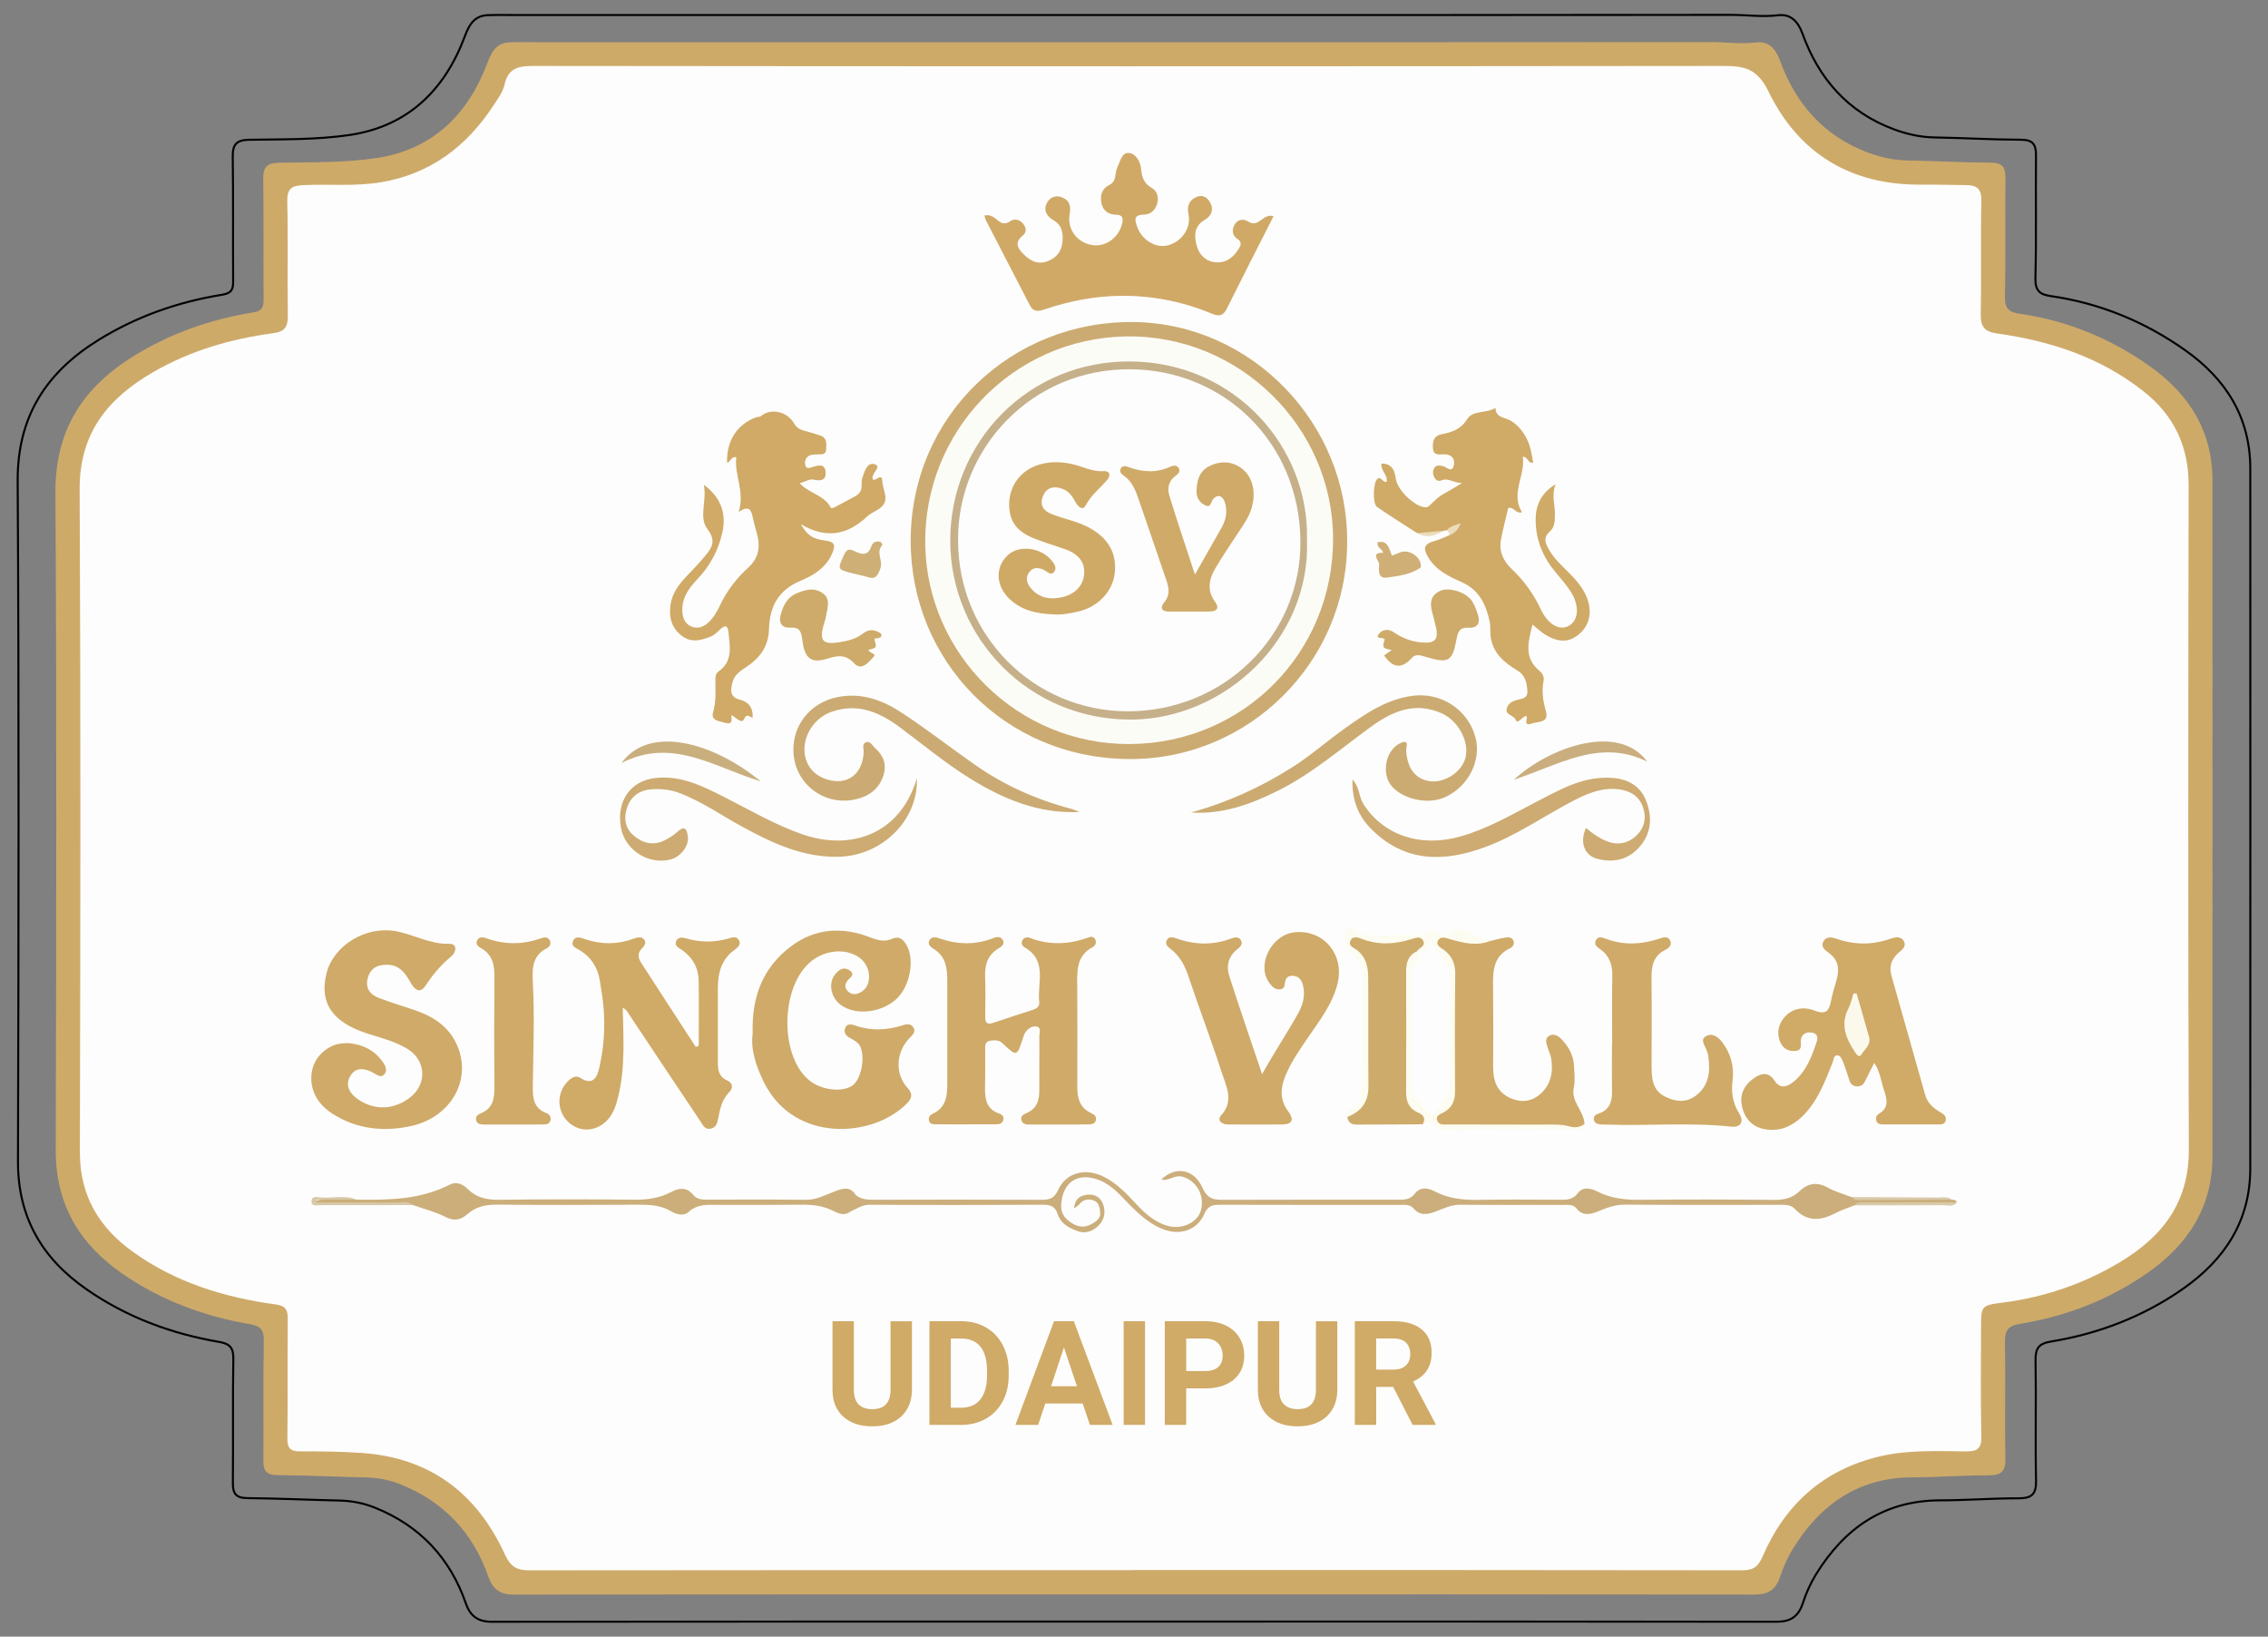 <?xml version="1.0" encoding="utf-8"?>
<!-- Generator: Adobe Illustrator 27.0.1, SVG Export Plug-In . SVG Version: 6.00 Build 0)  -->
<svg version="1.1" id="Layer_1" xmlns="http://www.w3.org/2000/svg" xmlns:xlink="http://www.w3.org/1999/xlink" x="0px" y="0px"
	 viewBox="0 0 840 606" style="enable-background:new 0 0 840 606;" xml:space="preserve">
<rect x="0" y="0" width="840" height="606" fill="#808080" stroke="none"/>
<style type="text/css">
	.st0{fill:none;stroke:#000000;stroke-width:0.75;}
	.st1{fill:#CEAA69;}
	.st2{fill:#FDFDFD;}
	.st3{fill:#D0AA66;}
	.st4{fill:#D0AA67;}
	.st5{fill:#CCAB72;}
	.st6{fill:#D0A967;}
	.st7{fill:#CFAA69;}
	.st8{fill:#D0AA68;}
	.st9{fill:#CFAA68;}
	.st10{fill:#CBAE7B;}
	.st11{fill:#CDAB6A;}
	.st12{fill:#CBAB73;}
	.st13{fill:#CDAB72;}
	.st14{fill:#FDFCF1;}
	.st15{fill:#CBAE79;}
	.st16{fill:#CEAB6B;}
	.st17{fill:#CEAB6A;}
	.st18{fill:#CAAF7E;}
	.st19{fill:#CAAE7F;}
	.st20{fill:#CEAF75;}
	.st21{fill:#CFAF76;}
	.st22{fill:#D8C8A9;}
	.st23{fill:#D9C9AB;}
	.st24{fill:#EBDCBC;}
	.st25{fill:#FCFCF7;}
	.st26{fill:#FBF9EC;}
	.st27{fill:#C6B08A;}
	.st28{fill:#CFAA67;}
</style>
<g>
	<path class="st0" d="M420.11,600.43c-79.33,0.01-158.66-0.02-237.98,0.07c-5.11,0.01-7.95-2.09-9.59-6.79
		c-5.89-16.88-17.06-28.79-33.73-35.47c-4.22-1.69-8.54-2.52-13.08-2.62c-11.37-0.26-22.73-0.8-34.1-0.9
		c-4.1-0.04-5.42-1.56-5.38-5.51c0.14-15.35-0.09-30.7,0.17-46.04c0.07-4.18-1.34-5.62-5.32-6.3c-17.67-3.03-34.2-9.16-49-19.43
		C15.6,466,6.6,450.76,6.66,430.07c0.23-83.98,0.38-167.97-0.11-251.94c-0.14-23.85,10.54-40.24,29.95-52.26
		c14.1-8.73,29.47-14.1,45.76-16.73c3.46-0.56,4.11-1.92,4.09-4.97c-0.11-15.35,0.08-30.7-0.15-46.04c-0.07-4.65,1.33-6.3,6.15-6.38
		c12.38-0.2,24.9,0.03,37.09-1.76c21.54-3.17,35.3-16.58,42.76-36.65c1.57-4.22,3.51-7.53,8.44-7.72c3.6-0.14,7.21-0.05,10.81-0.05
		c66.91,0,133.82,0,200.73,0c82.95,0,165.9,0.03,248.85-0.06c5.83-0.01,11.63,0.85,17.52,0.14c4.72-0.57,7.41,2.34,9.03,6.8
		c6.05,16.71,16.83,29.08,33.78,35.4c4.83,1.8,9.83,2.95,15.09,3.04c10.68,0.18,21.35,0.82,32.03,0.85
		c4.42,0.01,5.63,1.71,5.59,5.82c-0.15,15.17,0.16,30.36-0.21,45.52c-0.11,4.59,1.65,5.97,5.64,6.55
		c18.23,2.62,34.84,9.46,49.82,20.05c15.06,10.64,24.12,24.83,24.12,43.84c0.02,86.4,0.04,172.8-0.01,259.19
		c-0.01,19.39-9.47,33.7-24.87,44.48c-14.76,10.33-31.24,16.65-48.95,19.55c-4.64,0.76-5.78,2.63-5.7,7.05
		c0.25,14.83-0.13,29.66,0.18,44.49c0.11,5.12-1.71,6.52-6.54,6.51c-9.64-0.02-19.29,0.75-28.93,0.76
		c-20.83,0.02-35.47,10.3-46.02,27.39c-2.06,3.34-3.7,7.04-4.92,10.78c-1.59,4.83-4.52,6.78-9.57,6.77
		C578.77,600.4,499.44,600.42,420.11,600.43z"/>
	<g>
		<path class="st1" d="M420.11,590.37c-76.64,0.01-153.29-0.02-229.93,0.07c-4.94,0.01-7.69-2.02-9.27-6.56
			c-5.69-16.31-16.48-27.82-32.59-34.27c-4.08-1.63-8.25-2.43-12.64-2.54c-10.98-0.25-21.96-0.78-32.94-0.87
			c-3.96-0.03-5.23-1.51-5.2-5.32c0.13-14.83-0.09-29.66,0.16-44.48c0.07-4.04-1.3-5.43-5.14-6.09
			c-17.07-2.93-33.04-8.85-47.35-18.77c-15.93-11.05-24.62-25.78-24.57-45.77c0.22-81.14,0.37-162.28-0.11-243.42
			c-0.13-23.05,10.18-38.88,28.94-50.49c13.62-8.43,28.47-13.62,44.21-16.16c3.34-0.54,3.97-1.85,3.95-4.8
			c-0.11-14.83,0.08-29.66-0.14-44.48c-0.07-4.49,1.28-6.09,5.94-6.17c11.96-0.2,24.05,0.03,35.83-1.7
			c20.81-3.06,34.1-16.02,41.32-35.41c1.52-4.08,3.39-7.27,8.15-7.46c3.48-0.13,6.96-0.05,10.44-0.05c64.65,0,129.3,0,193.94,0
			c80.14,0,160.29,0.03,240.43-0.05c5.64-0.01,11.23,0.82,16.92,0.13c4.56-0.55,7.16,2.26,8.72,6.57
			c5.85,16.14,16.26,28.09,32.64,34.2c4.67,1.74,9.5,2.85,14.58,2.93c10.32,0.17,20.63,0.8,30.95,0.82c4.27,0.01,5.44,1.65,5.4,5.63
			c-0.15,14.66,0.15,29.33-0.2,43.98c-0.11,4.43,1.59,5.77,5.45,6.33c17.61,2.53,33.66,9.14,48.13,19.37
			c14.55,10.28,23.3,23.99,23.3,42.36c0.02,83.48,0.03,166.95-0.01,250.43c-0.01,18.74-9.15,32.56-24.03,42.98
			c-14.26,9.98-30.19,16.09-47.3,18.89c-4.48,0.73-5.58,2.54-5.51,6.81c0.24,14.32-0.13,28.66,0.17,42.98
			c0.1,4.94-1.65,6.29-6.31,6.29c-9.32-0.02-18.63,0.72-27.95,0.74c-20.13,0.02-34.27,9.96-44.46,26.46
			c-1.99,3.23-3.57,6.81-4.76,10.41c-1.53,4.67-4.37,6.55-9.25,6.54C573.4,590.34,496.75,590.36,420.11,590.37z"/>
		<path class="st2" d="M419.87,581.39c-74.48,0-148.96-0.03-223.43,0.07c-4.75,0.01-7.19-0.95-9.48-5.96
			c-10.36-22.6-27.77-35.86-53.24-37.52c-7.49-0.49-14.98-0.63-22.46-0.56c-3.72,0.03-4.87-1.2-4.82-4.91
			c0.18-14.66,0.01-29.32,0.13-43.99c0.03-3.32-0.58-4.98-4.45-5.51c-18.98-2.6-37.01-8.09-52.8-19.42
			c-12.64-9.07-19.78-20.82-19.74-37.03c0.21-81.81,0.32-163.62-0.08-245.42c-0.1-20.9,10.62-33.79,27.38-43.44
			c13.74-7.91,28.69-12.23,44.29-14.32c4.28-0.57,5.49-2.36,5.43-6.48c-0.21-14.16,0.12-28.33-0.2-42.48
			c-0.1-4.58,1.74-5.66,5.71-5.86c9.63-0.48,19.31,0.53,28.91-1.07c18.41-3.06,31.89-13.3,41.87-28.64
			c1.54-2.36,3.38-4.81,3.96-7.46c1.38-6.27,5.17-6.97,10.87-6.97c146.79,0.16,293.58,0.16,440.37,0
			c7.85-0.01,12.69,0.81,16.92,9.49c11.18,22.97,30.57,34.74,56.63,34.45c5.5-0.06,11,0.15,16.49,0.18
			c3.94,0.02,5.82,1.28,5.71,5.87c-0.34,13.99,0.04,27.99-0.23,41.98c-0.09,4.6,1.45,6.43,6.02,7.08
			c19.87,2.79,38.52,8.9,54.48,21.6c11.12,8.85,16.52,20.26,16.49,34.64c-0.14,81.97-0.25,163.95,0.08,245.92
			c0.08,19.75-9.91,32.4-25.71,41.83c-13.29,7.93-27.68,12.85-43.06,14.84c-8.19,1.06-8.19,1.14-8.2,9.53
			c-0.01,13.33-0.19,26.66,0.11,39.99c0.1,4.52-1.41,5.64-5.68,5.6c-10.63-0.09-21.37-0.62-31.82,1.82
			c-20.73,4.86-35.08,17.59-43.44,36.96c-1.66,3.85-3.4,5.25-7.59,5.24c-75.14-0.12-150.29-0.09-225.43-0.09
			C419.87,581.38,419.87,581.39,419.87,581.39z"/>
		<g>
			<path class="st3" d="M278.74,265.82c-2.02-1.15-2.39-1.07-3.05,0.24c-0.75,1.48-1.18,1.37-4.77-1.35
				c-0.16,1.55,0.85,3.83-2.49,2.89c-2.39-0.67-5.22-0.81-4.3-3.97c1.17-3.98,0.84-7.89,0.82-11.86c-0.01-1.21,0.15-2.43,1.18-3.15
				c5.42-3.78,4.18-9.24,3.68-14.49c-0.23-2.43-1.19-2.96-3.09-1.09c-1.05,1.03-2.21,2.15-3.54,2.68
				c-3.61,1.42-7.28,2.44-10.83-0.41c-3.83-3.07-4.69-7.14-3.97-11.64c0.63-3.89,2.84-7.03,5.51-9.87c2.51-2.65,5.05-5.28,7.38-8.09
				c2.47-2.98,4.02-5.49,0.77-9.77c-3.42-4.49-0.09-10.51-1.38-16.43c6.37,4.61,8.42,10.66,6.9,17.54
				c-1.48,6.68-4.51,12.39-9.22,17.35c-3.23,3.4-5.99,7.09-5.6,12.31c0.18,2.45,1.14,4.31,3.18,5.21c2.04,0.9,4.18,0.51,6.04-1.07
				c2.1-1.78,3.45-4.05,4.58-6.46c2.58-5.49,6.14-10.19,10.63-14.26c3.36-3.04,4.47-6.9,3.47-11.31c-0.55-2.43-1.35-4.8-1.84-7.23
				c-0.54-2.68-1.32-4.68-5.22-2.01c2.39-7.59-1.72-13.74-0.87-20.3c-2.04-0.34-2.08,1.8-3.42,2.03
				c-0.26-7.97,3.57-14.04,10.58-16.75c0.61-0.24,1.45-0.1,1.91-0.48c3.78-3.07,9.74-1.84,12.45,2.88c1.08,1.88,2.7,2.27,4.46,2.76
				c1.75,0.49,3.51,0.98,5.23,1.58c2.53,0.89,2.12,3.15,2.05,5.07c-0.08,2.23-1.92,1.79-3.37,1.88c-0.98,0.06-2.09,0.02-2.9,0.46
				c-1.24,0.68-1.79,2.03-1.47,3.42c0.39,1.73,1.65,1.14,2.78,0.78c1.98-0.64,4.37-1.28,4.74,1.59c0.39,3.03-1.37,3.83-4.39,3.09
				c-1.38-0.34-3.1,0.75-5.17,1.34c3.45,3.79,9.02,4.36,11.4,8.88c0.33,0.63,1.16,0.22,1.78-0.12c2.48-1.35,5.01-2.59,7.45-3.99
				c1.33-0.76,2.29-1.87,2.28-3.61c-0.01-1.15,0.01-2.38,0.37-3.45c0.79-2.36,1.92-5.77,4.67-4.67c2.41,0.96-1.3,3.15-0.99,5.27
				c0.68,1.77,3.52-2.76,3.64,1.01c0.11,3.41,3.12,7.13-1.06,10.06c-1.49,1.04-3.29,1.72-4.59,2.95
				c-7.28,6.89-15.25,8.34-24.53,2.84c2.25,3.91,4.22,5.51,9.13,6.07c3.63,0.42,3.65,1.94,2.54,4.6
				c-2.23,5.35-6.84,8.23-11.73,10.25c-8.2,3.38-11.53,9.54-11.73,17.91c-0.15,6.46-3.53,10.94-8.71,14.24
				c-2.18,1.39-4.19,2.92-4.81,5.47c-0.67,2.73-1.27,5.46,2.88,6.48C277.01,259.83,279.03,261.89,278.74,265.82z"/>
			<path class="st4" d="M524.86,197.4c-4.97-3.22-9.99-6.34-14.87-9.69c-1.68-1.16-1.44-9.22,0.18-10.41
				c1.46-1.08,1.9,1.56,3.39,1.09c0.54-2.51-2.22-4.03-1.93-6.74c3.74-0.04,4.93,2.36,5.33,5.56c0.53,4.25,7.12,10.61,11.15,10.64
				c0.55,0,1.2-0.48,1.63-0.9c1.54-1.51,3.02-3.06,4.97-4.1c1.89-1,3.69-2.16,6.8-3.99c-3.42-0.09-5.15-2-7.5-1.03
				c-1.44,0.59-2.23-0.04-2.82-1.16c-0.57-1.09-0.61-2.32,0.01-3.36c0.72-1.21,1.94-0.95,3.13-0.74c1.44,0.26,3.53,2.91,4.16-0.49
				c0.46-2.51-1.18-4-3.94-3.86c-1.84,0.1-3.77,0.4-3.86-2.46c-0.09-2.6,0.43-4.45,3.43-5.02c3.73-0.71,6.96-1.8,9.33-5.61
				c2.06-3.32,7.18-1.96,10.41-4.1c0.12,3.8,3.67,3.47,5.81,4.83c2.61,1.66,4.46,3.95,5.83,6.68c1.36,2.72,1.77,5.65,2.36,8.76
				c-2.13,0.41-1.85-2.25-3.87-2.16c1.04,6.91-4.63,13.48-0.3,20.51c-2.35,0.73-2.85-2.04-5.09-1.58
				c-0.88,3.81-1.95,7.78-2.69,11.81c-0.79,4.28,0.87,7.86,3.95,10.77c4.52,4.28,8.09,9.18,10.75,14.85
				c2.7,5.77,6.92,8.07,10.31,6.3c3.81-2,4.22-7.59,0.74-12.86c-1.64-2.49-3.6-4.77-5.53-7.06c-4.67-5.54-7.29-11.91-7.37-19.14
				c-0.06-5.35,1.75-9.97,7.38-13.46c-1.58,4.17-0.21,7.56-0.24,11.01c-0.02,2.38,0,4.87-1.87,6.5c-2.8,2.44-1.49,4.74-0.15,7.04
				c2.13,3.63,5.39,6.31,8.25,9.32c3.01,3.18,5.64,6.62,6.43,11.04c0.84,4.71-0.89,8.69-4.68,11.37c-3.86,2.74-7.95,1.71-11.69-0.65
				c-1.5-0.95-2.8-2.2-4.6-3.64c-1.6,6.46-3.31,12.33,2.64,17.17c1.04,0.84,1.76,2.24,1.48,3.57c-0.82,4-0.17,7.7,0.9,11.63
				c1.1,4.01-2.99,3.49-5.27,4.27c-3.4,1.17-1.35-1.91-1.99-2.8c-1.65,0.09-3.17,3.28-3.94,1.49c-0.84-1.94-3.97-1.78-3.35-4.23
				c0.49-1.93,2.08-2.78,4.02-3.24c1.68-0.4,3.81-0.61,3.62-3.25c-0.23-3.05-0.71-5.84-3.75-7.64c-4.99-2.96-9.24-6.62-9.91-12.93
				c-0.17-1.65,0.07-3.37-0.27-4.98c-1.36-6.4-3.89-11.93-10.46-14.81c-4.71-2.07-9.44-4.35-12.26-9.03
				c-2.26-3.75-1.58-5.12,2.67-6.3c1.73-0.48,3.37-1.32,5.05-2c0.91-0.48,0.85-1.75,1.88-2.25c-1.01-0.07-1.91-0.03-2.76,0.41
				c-0.32,0.04-0.63,0.09-0.94,0.15C531.59,197.08,528.36,198.73,524.86,197.4z"/>
			<path class="st5" d="M498.94,200.91c-0.08,44.18-36.33,80.38-80.66,80.15c-46.42-0.23-81.04-36.66-80.99-80.93
				c0.06-46.16,37.4-81.58,82.97-80.88C463.62,119.92,499.37,156.83,498.94,200.91z"/>
			<path class="st6" d="M471.7,80.03c-5.85,11.54-11.68,22.91-17.36,34.34c-1.74,3.5-4,2.39-6.56,1.35
				c-10.45-4.22-21.38-6.29-32.6-6.19c-9.67,0.09-19.17,1.93-28.35,5.05c-2.41,0.82-4.15,0.9-5.42-1.56
				c-5.41-10.47-10.83-20.93-16.23-31.4c-0.27-0.53-0.38-1.15-0.59-1.82c2.17-0.48,3.56,0.6,4.75,1.62c1.59,1.36,2.86,1.83,4.8,0.51
				c1.71-1.17,3.57-0.6,4.88,1.01c1.07,1.32,1.2,3.12-0.03,4.1c-2.68,2.15-2.71,4.07-0.47,6.48c2.54,2.73,5.39,4.6,9.23,3.29
				c3.23-1.1,5.3-3.45,5.72-6.91c0.39-3.26,0.03-6.38-3.17-8.28c-2.42-1.43-3.91-3.41-2.71-6.14c0.92-2.1,2.97-3.33,5.37-2.54
				c2.97,0.98,3.81,3.06,3.23,6.27c-1.04,5.71,2.74,10.63,8.37,11.54c4.94,0.79,9.84-2.76,11.04-7.96c0.45-1.95,0.23-3.25-2.22-3.29
				c-2.8-0.05-4.83-1.4-5.42-4.23c-0.6-2.85,0.11-5.43,2.9-6.78c2.89-1.4,1.91-4.38,2.97-6.51c1.09-2.2,1.63-5.63,4.36-5.33
				c2.58,0.28,4.26,3.33,4.47,6.03c0.25,3.07,1.1,5.27,3.88,6.87c2.04,1.18,2.7,3.43,2.09,5.71c-0.66,2.44-2.4,4.18-4.98,4.21
				c-3.95,0.04-3.31,2.15-2.44,4.57c1.77,4.89,6.87,7.96,11.34,6.81c5.18-1.33,8.72-6.48,7.63-11.6c-0.68-3.19,0.4-5.31,3.21-6.4
				c2.19-0.86,3.96,0.4,4.92,2.34c1.35,2.72,0.25,4.83-2.22,6.29c-3.98,2.35-3.81,6.12-2.81,9.68c0.95,3.37,3.48,5.77,7.23,5.98
				c3.92,0.22,6.49-2.06,8.42-5.25c0.83-1.36,0.86-2.44-0.58-3.39c-2.09-1.38-2.11-3.51-1.11-5.28c1.11-1.98,3.2-2.38,5.2-1.12
				C466.24,84.48,467.65,78.92,471.7,80.03z"/>
			<path class="st7" d="M278.76,382.74c-0.42-14.14,4.07-24.71,14.21-32.34c8.95-6.73,19-7.32,29.32-3.32
				c2.74,1.06,5.34,1.81,8.18,0.53c2.57-1.16,4.06,0.22,5.27,2.3c3.21,5.52,1.24,15.61-3.95,20.19c-5.68,5.01-14.99,5.94-20.34,2.04
				c-3.79-2.77-4.81-8.14-2.09-11.43c1.35-1.63,3.1-2.85,5.2-1.48c2.5,1.63,0.17,2.75-0.7,3.91c-1.09,1.45-1.03,2.75,0.25,3.99
				c1.44,1.37,3.03,1.14,4.61,0.31c4.52-2.37,4.14-9.79-0.67-13.02c-4.99-3.36-12.2-2.61-17.25,1.24
				c-12,9.16-12.31,36.17-0.48,44.82c4.24,3.1,11.6,4.15,15.46,1.41c3-2.13,4.63-9.59,3.04-13.93c-0.76-2.08-2.7-2.84-4.39-3.85
				c-1.34-0.8-1.91-1.92-1.44-3.34c0.56-1.66,2.08-1.63,3.35-1.17c6.22,2.22,12.37,1.93,18.55-0.12c1.31-0.43,2.78-0.28,3.51,1.13
				c0.75,1.45-0.26,2.47-1.24,3.43c-5.38,5.34-5.9,13.59-0.93,18.89c2.1,2.24,1.29,4-0.29,5.61c-12.52,12.78-41.56,14.81-52.86-7.52
				C279.97,394.87,277.94,388.33,278.76,382.74z"/>
			<path class="st7" d="M391.97,416.4c-3.5,0.01-7,0.02-10.5,0c-1.36-0.01-2.81-0.07-3.19-1.73c-0.33-1.45,0.85-2.06,1.93-2.52
				c3.82-1.62,4.76-4.72,4.72-8.53c-0.06-6.66,0.08-13.33,0.01-19.99c-0.01-1.18,0.81-3.02-0.86-3.48
				c-1.68-0.46-3.22,0.61-4.26,2.02c-0.47,0.64-0.71,1.48-0.96,2.25c-2.22,6.85-2.25,6.88-7.51,1.92c-1.43-1.34-3.05-1.24-4.67-0.97
				c-2.04,0.35-1.79,2.1-1.8,3.57c-0.03,4.16,0.06,8.33-0.04,12.49c-0.11,4.65-0.12,9.16,5.46,10.99c0.99,0.33,1.63,1.26,1.26,2.4
				c-0.35,1.09-1.32,1.47-2.37,1.47c-7.66,0.03-15.32,0.05-22.98,0.02c-1.02,0-2.02-0.3-2.19-1.57c-0.16-1.16,0.5-1.92,1.46-2.36
				c4.76-2.17,5.37-6.32,5.36-10.86c-0.03-12.83,0-25.66,0-38.48c0-4.63-0.58-8.98-5.09-11.71c-1.08-0.65-2.38-1.7-1.47-3.25
				c0.84-1.43,2.41-1.05,3.62-0.63c6.7,2.33,13.33,2.54,20.01-0.11c1.2-0.48,2.81-0.71,3.53,0.8c0.76,1.59-0.6,2.41-1.73,3.11
				c-3.85,2.36-5.02,5.89-4.86,10.23c0.18,4.99,0.09,9.99,0.04,14.99c-0.02,2.23,0.72,3.04,3.01,2.25
				c4.87-1.68,9.79-3.21,14.69-4.83c1.34-0.44,2.5-1.23,2.31-2.83c-0.82-7.02,3.21-15.35-5.45-20.3c-0.84-0.48-1.36-1.52-0.77-2.61
				c0.57-1.06,1.69-1.27,2.61-0.92c7.34,2.82,14.63,2.56,21.93-0.15c1.06-0.39,2-0.23,2.48,0.9c0.46,1.08-0.03,2.18-0.88,2.63
				c-6.49,3.38-5.87,9.39-5.84,15.25c0.05,12.16,0.07,24.32,0.01,36.48c-0.02,4.3,0.94,7.95,5.23,9.86c1.23,0.55,1.99,1.3,1.62,2.66
				c-0.39,1.43-1.69,1.46-2.85,1.47C399.3,416.42,395.63,416.4,391.97,416.4z"/>
			<path class="st8" d="M129.04,386.24c5.39,0.48,9.84,2.69,12.94,7.27c0.87,1.28,1.48,2.89,0.44,4.18
				c-1.24,1.53-2.61,0.41-3.95-0.34c-3.17-1.77-6.71-2.49-8.76,1.12c-2.07,3.64-0.03,6.69,3.23,8.81c6.02,3.9,12.77,3.64,18.63-0.67
				c6.69-4.91,6.4-13.94-0.67-18.24c-4.58-2.8-9.81-4.06-14.85-5.68c-12.9-4.15-17.84-11.26-15.15-22.2
				c2.56-10.42,14.54-17.7,25.64-15.7c6.66,1.2,12.64,4.86,19.77,4.68c3.34-0.09,2.62,3.18,0.84,4.65
				c-3.77,3.12-6.82,6.68-9.49,10.77c-2.05,3.14-4.03,1.72-5.56-1.01c-1.9-3.37-3.97-6.52-8.56-6.65c-3.63-0.1-6.2,1.14-7.27,4.7
				c-1.12,3.71,0.62,6.26,3.93,7.54c4.64,1.8,9.44,3.17,14.13,4.83c6.5,2.29,11.91,6,14.85,12.47c5.88,12.94-2.16,27.18-17.46,30.3
				c-9.86,2.01-19.52,1.02-28.32-4.51c-4.99-3.14-8.18-7.72-8.11-13.49c0.06-4.94,2.62-9.18,7.41-11.61
				C124.71,386.41,126.82,386.28,129.04,386.24z"/>
			<path class="st4" d="M694.18,393.56c-1.29,2.56-2.37,4.6-3.36,6.68c-0.64,1.35-1.61,2.1-3.12,2.02c-1.52-0.09-2.36-0.98-2.8-2.41
				c-0.7-2.22-1.41-4.44-2.27-6.6c-0.42-1.05-0.97-2.49-2.2-2.47c-1.41,0.02-1.28,1.63-1.7,2.66c-2.92,7.23-5.57,14.58-11.46,20.16
				c-3.61,3.41-7.65,5.2-12.64,4.66c-4.85-0.53-7.94-3.23-9.26-7.83c-1.3-4.52,0.27-8.3,3.92-10.97c2.66-1.95,5.55-3.04,8.02,0.78
				c1.91,2.95,4.49,2.32,6.86,0.4c4.76-3.84,6.83-9.3,8.66-14.85c0.49-1.5,0.38-3.13-1.7-3.44c-1.76-0.26-3.33,0.12-4.04,2.07
				c-0.6,1.65,1.03,4.45-2.18,4.73c-2.31,0.2-4.4-0.82-5.4-2.92c-1.26-2.66-1.21-5.56,0.35-8.13c2.51-4.13,7.18-5.87,12.2-3.9
				c4.04,1.59,5.37,0.21,6.07-3.47c0.53-2.77,1.4-5.47,2.16-8.19c1.07-3.88,0.51-7.2-2.98-9.73c-1.32-0.95-2.97-2.12-2.05-4.06
				c1.01-2.13,3.17-1.77,4.85-1.18c6.71,2.36,13.32,2.39,20.04,0.03c1.64-0.58,3.9-1.09,4.97,0.9c1.13,2.08-0.87,3.28-2.15,4.47
				c-2.56,2.37-3.38,5.04-2.39,8.48c4.22,14.69,8.27,29.43,12.49,44.12c0.87,3.03,3.25,4.94,5.92,6.48c1.03,0.59,1.94,1.41,1.64,2.8
				c-0.33,1.53-1.65,1.5-2.78,1.5c-6.83,0.03-13.66,0.03-20.48,0c-1,0-2.07-0.18-2.42-1.35c-0.31-1.04-0.03-2.03,0.94-2.6
				c3.84-2.24,3.02-5.43,1.88-8.74C696.71,400.56,696.47,397.16,694.18,393.56z"/>
			<path class="st4" d="M258.8,387.19c0-7.98,0.09-15.96-0.03-23.94c-0.07-4.78-2.14-8.62-6.1-11.43c-1.15-0.81-3.03-1.48-2.23-3.35
				c0.74-1.74,2.46-1.36,3.94-0.93c5.08,1.46,10.14,1.44,15.25,0.01c1.36-0.38,3.15-1.08,4.06,0.57c0.94,1.69-0.61,2.84-1.76,3.68
				c-4.83,3.52-6.03,8.55-6.05,14.07c-0.04,9.16,0.01,18.32-0.01,27.48c0,2.78,0.32,5.32,3.32,6.63c2.28,1,2.43,2.86,0.9,4.42
				c-2.64,2.68-3.39,6.03-4.04,9.46c-0.36,1.88-0.72,3.7-2.96,4.08c-2.14,0.37-2.84-1.51-3.71-2.8
				c-8.8-13.1-17.55-26.24-26.29-39.38c-0.64-0.96-1.11-2.05-2.45-2.59c0.25,11.06,0.99,22.09-1.69,32.92
				c-0.8,3.22-1.75,6.38-4.21,8.87c-4.24,4.28-10.51,4.39-14.61,0.15c-4.16-4.3-3.84-11.17,0.63-15.14
				c1.38-1.22,2.68-1.88,4.44-0.73c3.75,2.46,5.73,0.32,6.55-3.02c1.87-7.63,2.45-15.42,1.78-23.26c-0.28-3.3-0.85-6.58-1.37-9.86
				c-0.78-4.85-3.18-8.67-7.44-11.26c-1.37-0.83-3.51-1.51-2.38-3.61c1-1.86,2.92-0.96,4.48-0.44c5.89,1.95,11.74,2,17.61-0.13
				c1.4-0.51,3.12-1.08,4.17,0.26c1,1.26-0.13,2.52-1.05,3.49c-1.58,1.67-1.14,3.45-0.12,5.03c6.72,10.44,13.51,20.83,20.28,31.24
				C258.07,387.5,258.44,387.35,258.8,387.19z"/>
			<path class="st9" d="M467.44,397.75c4.41-7.96,9.24-15.13,13.43-22.67c1.84-3.3,2.67-6.85,1.63-10.58
				c-0.46-1.63-1.48-3-3.45-3.17c-2.12-0.18-3.04,0.91-3.19,2.9c-0.08,1.08-0.48,1.96-1.71,2.09c-1.96,0.22-3.08-1.1-4.07-2.44
				c-4.75-6.48,0.7-17.58,9.12-18.63c10.77-1.34,18.8,8,16.22,18.78c-1.83,7.67-6.6,13.72-10.9,20.02
				c-3.19,4.67-6.43,9.3-8.56,14.57c-1.77,4.39-1.93,8.75,1.09,12.79c2.31,3.09,1.82,4.93-2.3,4.96c-6.66,0.05-13.32,0.01-19.98,0
				c-2.36-0.01-4.09-1.62-2.52-3.35c4.94-5.43,1.9-10.79,0.25-15.91c-3.88-12.02-8.4-23.83-12.41-35.8
				c-1.32-3.93-3.12-7.28-6.4-9.84c-1.01-0.79-2.33-1.72-1.59-3.28c0.75-1.59,2.32-1.18,3.51-0.75c6.85,2.45,13.64,2.64,20.5,0.03
				c1.16-0.44,2.78-0.77,3.54,0.77c0.76,1.53-0.51,2.52-1.5,3.33c-3.31,2.66-4.03,6.23-2.84,9.91
				C459.2,373.62,463.37,385.67,467.44,397.75z"/>
			<path class="st8" d="M597.1,386.79c0-8.47-0.12-16.93,0.05-25.4c0.08-4.13-1.01-7.47-4.47-9.92c-1.05-0.74-2.39-1.6-1.66-3.21
				c0.74-1.61,2.24-1.24,3.45-0.77c6.85,2.67,13.64,2.27,20.48-0.05c1.21-0.41,2.79-0.79,3.57,0.7c0.93,1.78-0.47,2.95-1.76,3.59
				c-4.45,2.22-5.14,6.04-5.09,10.47c0.11,10.48,0.05,20.96,0.03,31.45c-0.01,4.9-0.09,9.97,5.18,12.5c3.71,1.78,7.65,2.3,11.3-0.53
				c5.05-3.91,5.28-9.27,4.48-14.92c-0.09-0.64-0.43-1.25-0.64-1.88c-0.56-1.77-2.57-3.91-0.03-5.23c2.39-1.24,4.52,0.53,5.95,2.43
				c3.14,4.16,4.41,8.98,3.75,14.11c-0.58,4.46,0.09,8.4,2.52,12.27c1.8,2.88,0.5,5.15-2.93,4.78c-15.44-1.66-30.91-0.23-46.36-0.77
				c-0.67-0.02-1.33-0.01-2-0.06c-1.21-0.1-2.38-0.38-2.61-1.81c-0.19-1.19,0.65-1.84,1.65-2.16c4.29-1.36,5.18-4.62,5.1-8.62
				c-0.11-5.65-0.03-11.31-0.03-16.97C597.06,386.79,597.08,386.79,597.1,386.79z"/>
			<path class="st7" d="M552.07,348.4c1.77-0.42,3.52-0.93,5.32-1.21c1.1-0.17,2.45-0.31,3.08,0.97c0.65,1.32-0.2,2.47-1.19,2.94
				c-6.57,3.16-6.34,9.02-6.29,14.96c0.1,9.65,0.1,19.29,0.02,28.94c-0.05,5.05,1.38,9.27,6.2,11.51c3.91,1.81,7.87,1.55,11.2-1.36
				c4-3.48,4.9-8.13,4.12-13.16c-0.23-1.46-0.95-2.83-1.38-4.26c-0.42-1.43-1.08-3.08,0.47-4.1c1.65-1.09,3.37-0.21,4.53,0.97
				c2.73,2.78,4.64,6.09,4.81,10.11c0.12,2.66,0.49,5.42-0.07,7.96c-1.18,5.38,3.89,8.71,3.94,13.58c-0.95,1.94-2.77,1.63-4.37,1.52
				c-14.94-1.04-29.89-0.32-44.84-0.47c-0.83-0.01-1.66-0.02-2.5-0.04c-1.64-0.03-2.96-0.65-3.53-2.26
				c-0.52-1.47,0.2-2.77,1.33-3.47c4.35-2.69,4.66-6.78,4.61-11.32c-0.15-12.49-0.13-24.98-0.01-37.46
				c0.04-3.99-0.29-7.57-3.8-10.22c-1.29-0.97-2.55-2.48-1.74-4.3c0.86-1.94,2.79-1.35,4.41-1.29
				C541.64,347.13,546.79,348.43,552.07,348.4z"/>
			<path class="st10" d="M722.89,444.23c0.78,0.01,1.56,0.01,1.83,0.98c-5.53,1.28-11.13,0.26-16.7,0.56
				c-7.05,0.38-14.14-0.68-21.17,0.54c-2.31,0.93-4.72,1.68-6.92,2.83c-5.44,2.84-10.53,3.45-15.18-1.51
				c-1.5-1.6-3.59-1.51-5.61-1.51c-19.16,0.01-38.31,0.07-57.47-0.07c-3.68-0.03-6.81,1.3-10.04,2.59
				c-2.82,1.13-5.52,1.58-7.68-1.12c-1.26-1.57-2.91-1.39-4.55-1.39c-12.83-0.01-25.65,0.09-38.48-0.05
				c-3.52-0.04-6.43,1.5-9.52,2.63c-2.86,1.04-5.58,1.42-7.76-1.15c-1.44-1.71-3.26-1.41-5.05-1.42
				c-22.32-0.02-44.64,0.03-66.97-0.05c-2.77-0.01-4.35,0.58-5.6,3.46c-2.51,5.78-8.64,7.92-14.64,5.82
				c-5.02-1.75-8.84-5.17-12.54-8.82c-3.53-3.49-6.63-7.51-11.46-9.47c-7.96-3.24-13.68,0.39-14.34,8.79
				c-0.25,3.2,1.16,5.07,3.39,6.65c2.45,1.74,5.06,2.33,7.93,0.68c1.69-0.97,3.29-2.04,3.12-4.08c-0.15-1.73-0.33-3.84-2.39-4.6
				c-2.04-0.76-3.93-0.41-5.36,1.44c-0.29,0.37-0.76,0.6-1.96,1.52c0.36-3.77,2.38-4.77,4.83-5.1c3.09-0.42,5.26,1.17,6.11,3.99
				c0.8,2.67,0.22,5.39-1.83,7.42c-2.13,2.1-4.78,3.15-7.76,2.07c-3.19-1.16-6.25-2.8-7.36-6.25c-0.95-2.95-2.72-3.55-5.55-3.53
				c-21.32,0.11-42.65,0.16-63.97,0c-2.95-0.02-4.94,1.51-7.3,2.56c-0.68-2.48,1.77-3.98,1.94-6.19c1.92,1.59,4.16,1.79,6.55,1.79
				c20.82-0.05,41.65-0.08,62.47,0.02c2.98,0.01,4.63-0.63,6.01-3.66c2.97-6.52,10.23-8.3,17.06-4.8c4.69,2.4,8.24,6.15,11.77,9.93
				c3.33,3.56,6.88,6.82,11.73,8.18c5.3,1.49,11.12-1.25,12.31-5.71c1.51-5.64-1.72-11.18-6.99-12.53
				c-2.77-0.71-4.91,1.76-7.69,1.11c5.23-5.08,12.08-4.08,15.29,3.08c1.93,4.29,4.45,4.42,8.09,4.41
				c21.32-0.08,42.65-0.05,63.97-0.05c2.47,0,4.77,0.18,6.63-2.31c1.85-2.47,4.73-2.12,7.26-0.79c5.02,2.64,10.35,3.25,15.95,3.16
				c10.33-0.18,20.66-0.09,30.98-0.04c2.41,0.01,4.4-0.18,6.09-2.42c1.93-2.55,4.81-1.87,7.28-0.62c4.9,2.49,10.05,3.1,15.48,3.06
				c16.66-0.15,33.32-0.14,49.97,0.03c3.54,0.03,6.66-0.61,9.16-3.02c3.32-3.2,6.66-3.79,10.8-1.48c2.73,1.52,5.85,2.36,8.79,3.5
				c5.88,1.23,11.83,0.28,17.74,0.55C710.03,444.1,716.48,443.27,722.89,444.23z"/>
			<path class="st9" d="M189.99,416.39c-3.49,0-6.98,0.04-10.48-0.01c-1.31-0.02-2.84-0.01-3.19-1.71
				c-0.29-1.42,0.87-2.07,1.95-2.53c4.27-1.8,4.87-5.31,4.84-9.41c-0.1-13.64-0.09-27.27,0.02-40.91c0.04-4.41-0.65-8.25-4.86-10.67
				c-0.96-0.55-2.17-1.36-1.65-2.73c0.62-1.62,2.23-1.47,3.44-1.03c6.85,2.49,13.63,2.45,20.47-0.02c1.01-0.36,2.4-0.5,3.09,0.82
				c0.69,1.33-0.15,2.46-1.13,2.95c-5.84,2.95-5.36,8.41-5.11,13.45c0.62,12.11,0.12,24.2-0.02,36.29
				c-0.05,4.41-0.47,9.22,5.02,11.29c1.26,0.48,1.81,1.49,1.44,2.79c-0.41,1.45-1.76,1.38-2.88,1.4
				C197.3,416.42,193.64,416.39,189.99,416.39z"/>
			<path class="st11" d="M526.92,416.3c-7.65,0.04-15.29,0.11-22.94,0.11c-2.13,0-4.53,0.29-4.96-2.8c0.41-2.48,3.4-2.05,4.32-3.7
				c1.52-2.73,2.62-5.62,2.59-8.94c-0.11-12.63-0.09-25.26-0.02-37.89c0.03-4.39-1.1-8.2-4.61-11.03c-1.42-1.14-2.41-2.5-1.63-4.27
				c0.78-1.76,2.45-1.31,3.93-0.99c6.41,1.42,12.85,1.09,19.29,0.25c1.78-0.23,3.82-0.88,4.91,1.17c0.95,1.78-0.34,3.12-1.47,4.37
				c-0.4,0.42-0.83,0.81-1.28,1.17c-2.25,1.62-2.82,3.87-2.81,6.55c0.04,14.32,0.06,28.64,0,42.95c-0.01,3.22,0.72,5.76,3.66,7.61
				C527.88,412.12,529.92,413.87,526.92,416.3z"/>
			<path class="st12" d="M399.86,300.65c-15.25,0.74-28.27-4.78-40.59-12.41c-9.07-5.61-17.26-12.44-25.78-18.79
				c-7.62-5.68-15.78-9.32-25.56-5.87c-5.86,2.07-10.07,7.93-9.98,14.11c0.08,5.29,3.24,9.38,8.47,10.96
				c7.42,2.24,13.03-1.96,13.46-10.05c0.07-1.26-0.68-3.02,0.66-3.67c1.72-0.83,2.54,1.17,3.57,2.08c3.12,2.75,4.43,6.15,3.04,10.28
				c-1.87,5.59-6.36,8.11-11.62,8.94c-10.6,1.66-20.21-5.72-21.52-16.08c-1.38-10.84,5.81-20.07,16.36-22.07
				c9.1-1.72,16.8,1.31,23.95,6.04c9.13,6.05,17.8,12.77,26.78,19.06c10.86,7.61,22.8,12.94,35.63,16.3
				C397.79,299.77,398.81,300.26,399.86,300.65z"/>
			<path class="st5" d="M441.11,300.84c13.48-3.7,25.95-9.39,37.66-16.84c6.9-4.39,12.99-9.83,19.65-14.53
				c7.61-5.37,15.24-10.64,24.93-11.85c10.27-1.28,20.13,4.95,23.02,15.02c2.51,8.72-2.41,18.61-11.22,22.56
				c-6.05,2.72-14.98,0.97-19.45-3.81c-4.29-4.59-2.66-13.77,3.09-16.29c3.34-1.46,1.95,1.62,2.01,2.74
				c0.39,6.49,3.21,10.42,8.43,11.37c4.91,0.9,10.98-2.47,13.07-7.25c2.6-5.94-1.57-14.76-8.25-17.79
				c-9.82-4.45-18.25-0.88-26.05,4.77c-11.44,8.29-22.13,17.63-34.91,23.96C463.01,297.9,452.62,301.63,441.11,300.84z"/>
			<path class="st13" d="M339.59,288.2c0.52,15.56-12.88,28.52-28.64,29.03c-13.21,0.43-24.58-4.89-35.77-10.97
				c-7.88-4.28-15.24-9.51-23.72-12.69c-3.21-1.2-6.46-1.51-9.81-1.35c-4.43,0.21-7.8,2.42-9.27,6.44
				c-1.35,3.69-1.16,7.68,2.16,10.59c3.39,2.98,7.3,4,11.54,1.94c1.77-0.86,3.51-1.96,4.96-3.29c2.81-2.56,3.35-0.43,3.71,1.7
				c0.58,3.43-2.54,7.59-6.24,8.6c-8.15,2.23-17.02-3.36-18.52-11.66c-1.78-9.85,3.45-17.39,12.66-18.45
				c9.49-1.09,17.53,2.95,25.55,7.02c9.63,4.88,18.93,10.38,29.25,13.91C314.27,314.79,333.09,309.77,339.59,288.2z"/>
			<path class="st13" d="M587.41,306.59c2.56,2.11,4.87,3.73,7.49,4.81c4.09,1.67,7.92,1.04,11.1-1.94
				c3.07-2.86,3.87-6.66,2.53-10.53c-1.43-4.13-4.78-6.18-9.09-6.68c-6.64-0.77-12.31,1.89-17.95,4.89
				c-10.4,5.54-20.15,12.32-31.29,16.46c-15.21,5.66-29.64,5.86-42.1-6.39c-4.95-4.88-7.45-10.86-7.17-18.58
				c2.7,2.9,2.32,6.44,4.06,9.13c7.45,11.59,21.21,16.17,36.03,11.94c10.02-2.86,18.9-8.08,28.04-12.81
				c8.83-4.57,17.5-9.64,28.12-8.85c5.93,0.44,10.36,3.05,12.47,8.4c2.46,6.22,2.01,12.45-2.88,17.65
				c-4.19,4.45-9.54,5.37-15.16,3.91C586.72,316.73,584.99,311.78,587.41,306.59z"/>
			<path class="st14" d="M526.92,416.3c1.15-2.08,0.46-3.42-1.64-4.3c-3.33-1.4-4.52-4.01-4.5-7.55
				c0.08-14.79,0.05-29.58,0.01-44.37c-0.01-3.35,0.57-6.3,4.03-7.83c1.89,1.04,1.9,2.61,1,4.24c-1.62,2.91-1.52,6.06-1.52,9.22
				c0.01,11.46,0,22.93,0.01,34.39c0,1.33-0.07,2.66,0.15,3.98c0.51,3.03,2.91,4.63,5.33,5.37c2.67,0.81,3.32-2.15,4.4-3.88
				c1.09-1.74,1.24-3.76,1.24-5.78c0.02-12.13,0.01-24.26,0.01-36.38c0-3.51-1.55-6.2-3.51-9.05c-2.06-2.99-5.19-0.08-7.12-2.11
				c0.76-1.34,3.33-1.9,2.31-3.9c-0.95-1.86-2.87-1.08-4.47-0.58c-6.03,1.89-12.05,2.23-18.09-0.05c-1.51-0.57-3.47-1.34-4.41,0.6
				c-0.86,1.79,1.01,2.49,2.21,3.33c3.51,2.47,4.34,6.24,4.38,10.11c0.12,13.48-0.03,26.97,0.09,40.45
				c0.05,5.75-2.61,9.37-7.82,11.38c-1.11-3.97,4.63-3.34,4.68-7.14c0.03-1.78,1.19-3.95,1.18-6.12
				c-0.01-12.47-0.07-24.95,0.03-37.42c0.03-3.73-1.03-6.8-3.76-9.35c-1.18-1.11-2.51-2.21-2.32-4.17c0.18-1.83-2.1-3.89,0.23-5.48
				c2.21-1.52,2.99,1.27,4.45,1.75c4.31,1.41,8.9,0.75,13.33,0.51c4.49-0.25,9.26,1.36,13.47-1.7c0.75-0.55,1.91,0.08,2.64,0.91
				c0.88,1,2.48,1.38,3.17,0.77c6.28-5.59,10.58,2.04,15.94,2.24c-5.11,2.04-10.07,0.77-15.03-0.65c-1.59-0.45-3.53-1.26-4.46,0.61
				c-0.86,1.73,1.15,2.57,2.23,3.38c3.06,2.29,4.24,5.17,4.19,9.01c-0.16,14.45-0.17,28.91-0.07,43.36c0.02,3.54-1.12,6.1-4.22,7.79
				c-1.27,0.69-3.14,1.16-2.35,3.13c0.68,1.7,2.52,1.34,3.97,1.34c11.46,0.04,22.93,0.03,34.39,0.06c3.64,0.01,7.3-0.29,10.89,0.74
				c1.84,0.53,3.62,0.14,5.23-0.92c-0.26,2.5-2.17,2.06-3.76,2.07c-16.19,0.01-32.38-0.16-48.56,0.15
				C531.49,418.51,530.23,413.98,526.92,416.3z"/>
			<path class="st15" d="M316.89,442.42c1.55,2.75-1.29,4.13-1.94,6.19c-2.26,1.78-4.5,0.67-6.52-0.33
				c-3.7-1.84-7.55-2.26-11.6-2.21c-10.31,0.12-20.62,0.07-30.93,0.06c-3.79,0-7.51-0.39-10.76,2.56c-1.84,1.67-4.47,1.08-6.58-0.18
				c-3.75-2.23-7.81-2.46-12.03-2.44c-17.46,0.08-34.93,0.15-52.39-0.02c-4.19-0.04-7.83,0.71-11.01,3.5
				c-2.41,2.12-4.8,2.74-8.05,1.09c-3.81-1.93-8.07-3-12.13-4.44c-10.58-0.96-21.19-0.16-31.78-0.44c-1.73-0.05-3.53,0.28-5.16-0.97
				c5.31-1.27,10.65-1.23,16.03-0.59c11.83,0.16,23.6,0.06,34.53-5.55c2.62-1.34,4.91-0.09,6.78,1.73
				c3.21,3.11,6.94,3.92,11.36,3.87c16.81-0.21,33.62-0.19,50.43-0.03c4.78,0.04,9.24-0.61,13.46-2.85c2.9-1.54,5.75-1.89,8.08,1
				c1.46,1.81,3.37,1.83,5.41,1.83c12.15-0.02,24.3-0.09,36.45,0.06c3.87,0.05,7.02-1.77,10.42-3.04
				C311.8,440.15,314.71,438.98,316.89,442.42z"/>
			<path class="st16" d="M512.64,242.7c0.84-0.61,1.73-1.26,2.77-2.01c-3.35-0.73-3.39-0.74-2.69-3.56
				c0.11-0.44,0.23-0.49-0.25-0.68c-0.94-0.37-3.53,0.04-1.45-2.09c1.36-1.4,3.45-1.43,5.11-0.3c2.94,2,6.05,3.32,9.61,3.74
				c5.83,0.69,7.33-0.85,5.9-6.35c-0.29-1.12-0.52-2.26-0.83-3.37c-0.99-3.49-1.82-6.98,2.25-9.15c3.24-1.73,9.79,0.17,12.09,3.57
				c1,1.48,1.6,3.27,2.19,4.98c1.06,3.06-0.02,5.11-3.35,4.94c-3.31-0.16-4.01,1.35-4.54,4.27c-1.53,8.34-2.97,9.06-11.47,6.52
				c-1.82-0.54-3.66-1.21-5.1,0.42C519,247.97,515.7,247.16,512.64,242.7z"/>
			<path class="st17" d="M321.66,240.62c0.31,1.44,3.27,1.18,1.79,2.73c-1.79,1.88-4.37,5.19-7.05,2.3
				c-3.34-3.6-6.32-2.87-10.23-1.69c-5.77,1.74-8.19-0.15-9.01-6.99c-0.38-3.15-0.96-4.81-4.58-4.57c-2.93,0.19-4.23-1.73-3.48-4.6
				c0.9-3.46,2.38-6.6,5.97-8.11c3.14-1.32,6.35-2.26,9.49-0.14c3.24,2.18,1.87,5.33,1.45,8.2c-0.19,1.3-0.65,2.56-1.01,3.84
				c-1.58,5.65-0.22,7.18,5.77,6.23c3.12-0.49,6.2-1.17,8.8-3.22c1.5-1.18,3.3-1.66,5.16-0.83c0.7,0.31,1.73,0.51,1.72,1.55
				c-0.01,0.83-0.82,0.82-1.43,1.02c-0.41,0.13-1.39-0.38-1.03,0.88C324.73,239.87,324.68,239.88,321.66,240.62z"/>
			<path class="st18" d="M230.17,282.53c10.24-14.21,33.87-7.78,51.59,6.8C264.59,284.14,249.04,272.85,230.17,282.53z"/>
			<path class="st19" d="M610.09,282.02c-17.6-8.73-32.75,1.27-49.43,6.7C574.03,276.49,599.52,267.56,610.09,282.02z"/>
			<path class="st20" d="M326.82,201.76c-2.61,2.76,0.36,5.78-0.75,8.71c-0.96,2.55-1.67,4.24-4.78,3.2
				c-1.71-0.57-3.52-0.85-5.28-1.31c-6.08-1.56-5.86-1.47-3.38-6.95c1.03-2.27,2.09-2.18,3.76-1.37c2.78,1.34,5.16,2,6.42-1.99
				c0.37-1.19,1.85-1.91,3.32-1.39C326.47,200.79,326.61,201.41,326.82,201.76z"/>
			<path class="st21" d="M512.31,204.68c-0.33-1.48-2.52-1.82-2.07-3.91c3.95-0.82,4.19,2.5,5.29,4.96
				c1.12-0.43,2.19-0.86,3.26-1.26c3.26-1.19,7.64,1.9,7.45,5.24c-0.01,0.15-0.01,0.37-0.1,0.43c-3.76,2.71-8.31,3.12-12.62,3.74
				c-3.11,0.44-2.95-2.71-2.71-4.71C511,207.68,507.22,204.56,512.31,204.68z"/>
			<path class="st22" d="M132.04,444.21c-4.93,0-9.86,0-14.79,0c0,0.35-0.01,0.69-0.01,1.04c9.85,0,19.71-0.04,29.56,0.03
				c2.06,0.02,4.31-0.78,6.15,0.92c-11.29,0.02-22.58,0.07-33.87,0.03c-1.36,0-3.69,0.67-3.71-1.3c-0.02-2.44,2.51-1.59,3.92-1.51
				C123.55,443.66,127.9,442.39,132.04,444.21z"/>
			<path class="st23" d="M686.85,446.31c1.44-1.65,3.39-1.02,5.13-1.03c10.91-0.07,21.83-0.06,32.74-0.07
				c-1.36,1.88-3.36,1.02-5.05,1.04C708.73,446.34,697.79,446.3,686.85,446.31z"/>
			<path class="st23" d="M722.89,444.23c-11.13,0.04-22.27,0.1-33.4,0.13c-1.31,0-2.71,0.19-3.63-1.11
				c10.6,0.05,21.19,0.07,31.79,0.17C719.42,443.43,721.32,442.86,722.89,444.23z"/>
			<path class="st24" d="M535.87,196.34c1.25-1.69,3.31-1.84,5.12-2.64c-0.72,2.18-2.07,3.71-4.24,4.49
				C536.8,197.41,536.59,196.75,535.87,196.34z"/>
			<path class="st24" d="M524.86,197.4c3.35-0.3,6.71-0.61,10.06-0.91C531.71,198.32,528.43,199.44,524.86,197.4z"/>
			<path class="st25" d="M418.35,275.5c-41.26,0.2-74.94-33.12-75.66-73.74c-0.74-41.66,32.19-76.46,74.34-77.19
				c41.93-0.72,76.62,33.58,76.7,74.88C493.81,241.68,460.49,275.3,418.35,275.5z"/>
			<path class="st26" d="M687.63,367.83c1.53,5.36,3.05,10.73,4.61,16.09c0.85,2.91-1.61,4.5-2.78,6.49
				c-0.87,1.48-1.88,0.01-2.51-0.96c-3.3-4.99-5.43-10.11-2.33-16.08c0.88-1.7,1.24-3.66,1.84-5.5
				C686.85,367.87,687.24,367.85,687.63,367.83z"/>
			<path class="st2" d="M524.81,352.27c2.9,0.76,4.12-0.99,4.92-4.96c1.22,3.89,2.51,5.92,4.57,7.64c1.86,1.55,2.6,4.11,2.59,6.77
				c-0.06,13.3-0.05,26.59-0.01,39.89c0.01,4.6-3.19,7.42-5.69,10.65c-0.26,0.34-0.81,0.52-1.26,0.61
				c-0.39,0.08-7.05-7.79-7.05-8.26c0-14.62,0.01-29.25-0.02-43.87c0-1.74,0.21-3.33,1.62-4.5c1.48-1.22,1.22-2.56,0.34-3.96
				C524.82,352.26,524.81,352.27,524.81,352.27z"/>
			<path class="st27" d="M484.07,199.62c1.48,37.27-30.63,66.35-64.46,66.82c-38.18,0.54-67.53-30.01-67.67-66
				c-0.14-36.94,29.16-67.07,67.06-66.6C457.46,134.31,484.84,165.59,484.07,199.62z"/>
			<path class="st2" d="M354.85,200.07c-0.31-33.72,27.07-63.65,63.88-63.34c34.55,0.29,62.49,27,62.91,63.45
				c0.41,35.19-28.51,63.29-64.05,63.2C382.7,263.29,354.8,235.15,354.85,200.07z"/>
			<path class="st28" d="M390.33,227.49c-6.45-0.22-12.58-1.5-17.19-6.49c-4.53-4.9-4.31-11.52,0.27-15.57
				c4.11-3.64,11.77-2.76,15.77,1.75c1.17,1.32,2.37,2.85,1.34,4.41c-1.19,1.8-2.55,0.11-3.82-0.51c-1.92-0.95-3.94-1.23-5.42,0.68
				c-1.55,2-1.07,4.1,0.43,5.93c3.28,4.02,7.75,4.48,12.27,3.28c4.34-1.15,7.42-4.32,7.58-8.89c0.17-4.74-3.11-7.4-7.43-8.84
				c-3.62-1.2-7.25-2.39-10.82-3.75c-6.63-2.53-9.42-6.25-9.55-12.45c-0.13-6.37,3.56-12.04,9.56-14.44
				c4.46-1.79,9.09-1.8,13.73-0.77c3.86,0.86,7.4,2.9,11.58,2.61c2.47-0.17,2.85,1.6,1.43,3.27c-2.67,3.14-5.97,5.62-7.98,9.46
				c-1.12,2.15-2.89,0.27-3.72-1.2c-1.16-2.06-2.32-3.99-4.71-4.9c-3.33-1.26-6.08-0.66-7.4,2.74c-1.22,3.15,0.09,5.34,3.37,6.59
				c5.11,1.95,10.59,2.88,15.31,5.88c6.1,3.88,8.87,9.36,7.86,16.49c-0.93,6.65-6.63,12.2-13.56,13.68
				C396.3,227.1,393.38,227.75,390.33,227.49z"/>
			<path class="st9" d="M442.57,212.75c3.78-6.65,6.81-12,9.85-17.34c1.64-2.88,2.24-6,1.32-9.14c-0.6-2.06-2.19-3.8-4.34-1.6
				c-1.01,1.03-0.76,3.65-3.23,2.34c-1.83-0.97-3.01-2.64-3-4.85c0.01-3.84,0.89-7.54,4.49-9.43c3.66-1.92,7.68-2.18,11.45,0.17
				c4.59,2.87,6.3,8.76,4.47,15.14c-0.94,3.26-2.84,5.97-4.69,8.75c-2.95,4.42-5.9,8.85-8.63,13.41c-2.44,4.06-3.42,8.26-0.28,12.58
				c1.78,2.44,0.76,3.64-2.06,3.65c-5,0.01-10,0-14.99,0.01c-2.84,0-3.3-1.48-1.72-3.4c2.13-2.58,1.82-5.14,0.85-7.95
				c-3.36-9.74-6.63-19.51-10.01-29.24c-1.25-3.6-2.39-7.32-5.78-9.68c-0.99-0.69-1.91-1.64-1.05-2.9c0.65-0.96,1.78-0.67,2.74-0.32
				c5.19,1.92,10.35,2.22,15.52-0.15c1.04-0.47,2.43-0.69,3.11,0.58c0.7,1.3-0.36,2.21-1.29,2.89c-2.55,1.86-3.01,4.6-2.23,7.18
				C435.95,192.92,439.15,202.3,442.57,212.75z"/>
		</g>
	</g>
</g>
<g>
	<path class="st4" d="M337.75,489.21v25.29c0,4.2-1.31,7.52-3.94,9.97c-2.63,2.44-6.22,3.67-10.77,3.67
		c-4.48,0-8.04-1.19-10.68-3.56s-3.98-5.63-4.03-9.78v-25.58h7.91v25.34c0,2.51,0.6,4.35,1.81,5.5c1.2,1.15,2.87,1.73,5,1.73
		c4.45,0,6.71-2.34,6.78-7.01v-25.55H337.75z"/>
	<path class="st4" d="M344.24,527.6v-38.39h11.81c3.38,0,6.39,0.76,9.06,2.28s4.74,3.68,6.24,6.49c1.49,2.8,2.24,5.99,2.24,9.56
		v1.77c0,3.57-0.73,6.74-2.2,9.52c-1.47,2.78-3.54,4.93-6.21,6.46c-2.67,1.53-5.69,2.3-9.04,2.32H344.24z M352.15,495.62v25.63h3.82
		c3.09,0,5.46-1.01,7.09-3.03s2.47-4.91,2.5-8.67v-2.03c0-3.9-0.81-6.86-2.43-8.87c-1.62-2.01-3.98-3.02-7.09-3.02H352.15z"/>
	<path class="st4" d="M401.01,519.69h-13.87l-2.64,7.91h-8.41l14.29-38.39h7.33l14.37,38.39h-8.41L401.01,519.69z M389.28,513.29
		h9.6l-4.83-14.37L389.28,513.29z"/>
	<path class="st4" d="M424.08,527.6h-7.91v-38.39h7.91V527.6z"/>
	<path class="st4" d="M439.32,514.08v13.53h-7.91v-38.39h14.98c2.88,0,5.42,0.53,7.61,1.58c2.19,1.05,3.87,2.55,5.05,4.5
		s1.77,4.15,1.77,6.63c0,3.76-1.29,6.73-3.86,8.9c-2.58,2.17-6.14,3.26-10.69,3.26H439.32z M439.32,507.67h7.07
		c2.09,0,3.69-0.49,4.79-1.48s1.65-2.39,1.65-4.22c0-1.88-0.55-3.4-1.66-4.56s-2.64-1.76-4.59-1.79h-7.25V507.67z"/>
	<path class="st4" d="M495.3,489.21v25.29c0,4.2-1.31,7.52-3.94,9.97c-2.63,2.44-6.22,3.67-10.77,3.67c-4.48,0-8.04-1.19-10.68-3.56
		s-3.98-5.63-4.03-9.78v-25.58h7.91v25.34c0,2.51,0.6,4.35,1.81,5.5c1.2,1.15,2.87,1.73,5,1.73c4.45,0,6.71-2.34,6.78-7.01v-25.55
		H495.3z"/>
	<path class="st4" d="M516,513.55h-6.3v14.05h-7.91v-38.39h14.26c4.54,0,8.03,1.01,10.49,3.03s3.69,4.88,3.69,8.57
		c0,2.62-0.57,4.8-1.7,6.55c-1.13,1.75-2.85,3.14-5.16,4.18l8.31,15.69v0.37h-8.49L516,513.55z M509.69,507.14h6.38
		c1.99,0,3.52-0.5,4.61-1.52s1.63-2.4,1.63-4.18c0-1.81-0.51-3.23-1.54-4.27c-1.03-1.04-2.61-1.56-4.73-1.56h-6.35V507.14z"/>
</g>
</svg>
